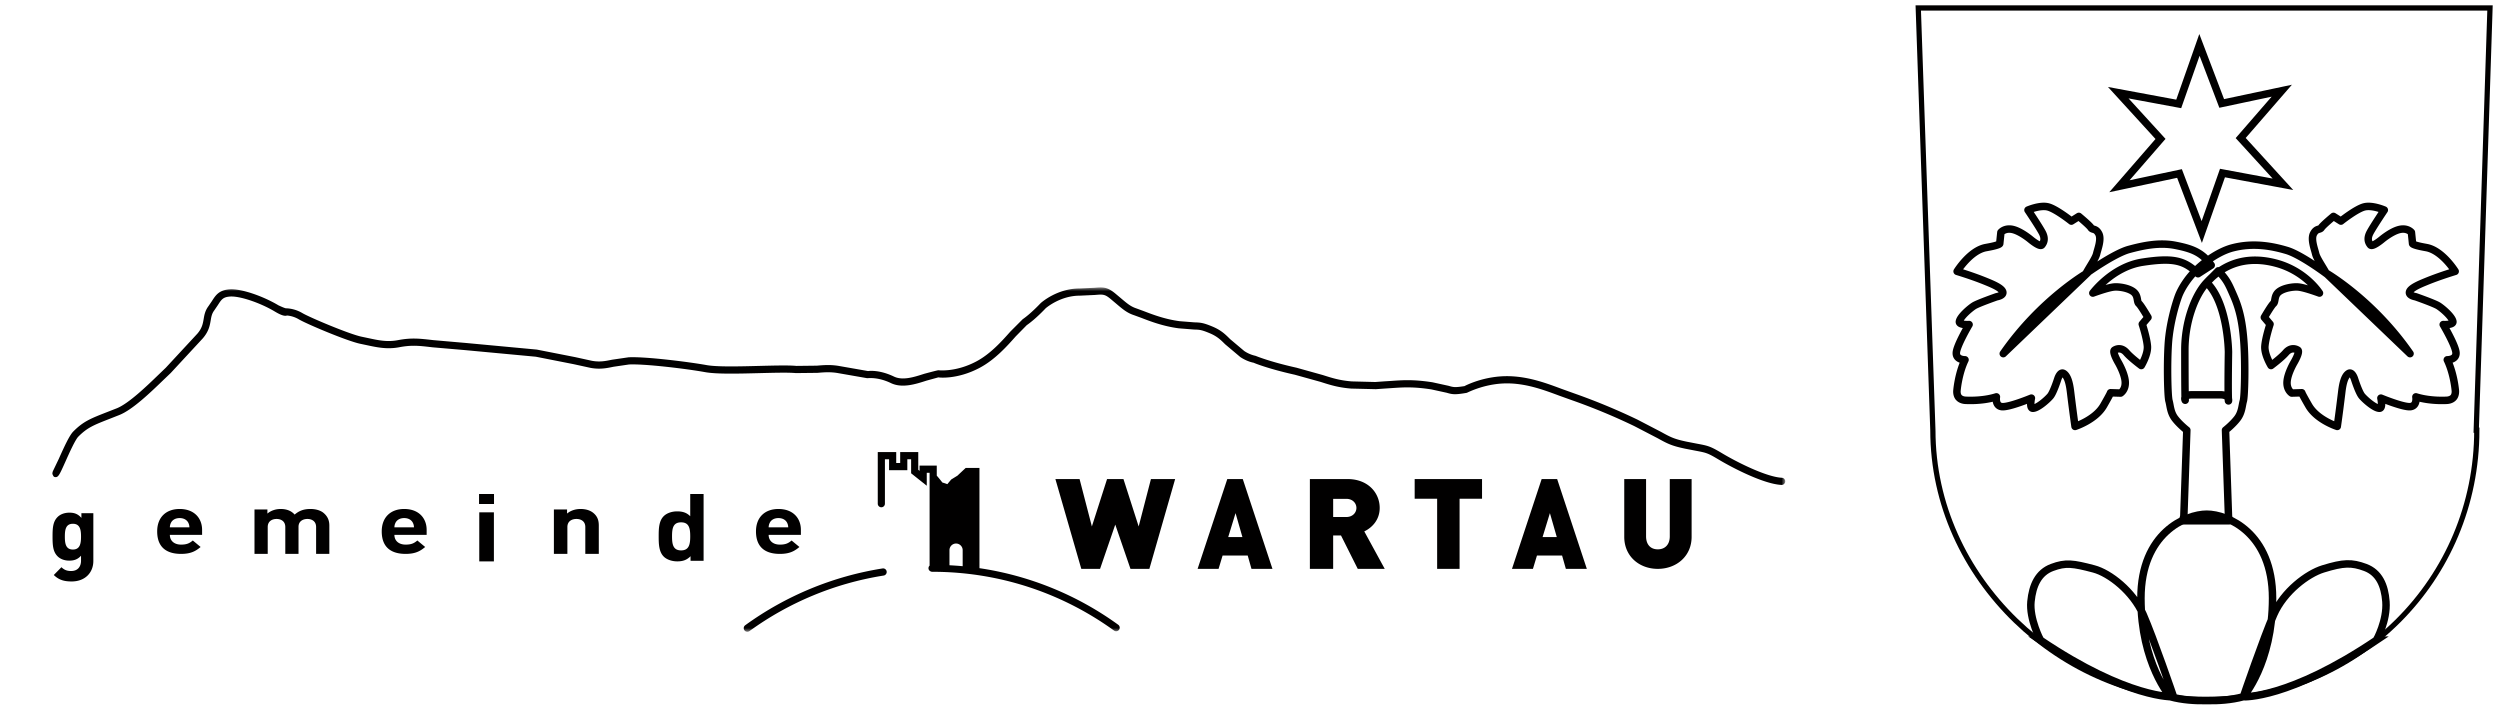<svg width="334" height="95" xmlns="http://www.w3.org/2000/svg" xmlns:xlink="http://www.w3.org/1999/xlink"><defs><path id="a" d="M0 0h238v46.005H0z"/></defs><g fill="none" fill-rule="evenodd"><g transform="translate(.506 38.4)"><mask id="b" fill="#fff"><use xlink:href="#a"/></mask><path d="m145.692.049-1.953.09c-3.023 0-5.13 1.883-5.217 1.966-.042.042-1.287 1.379-2.397 2.144l-1.638 1.641c-1.11 1.25-2.631 2.96-4.494 3.965-2.791 1.505-5.107 1.211-5.132 1.21-.134.001-1.874.47-1.874.47-1.355.438-2.886.935-4.055.377-1.874-.899-3.217-.773-3.469-.738-.094-.018-3.894-.683-3.894-.683-1.118-.19-2.006-.116-2.94-.038l-2.735.033c-1.026-.1-2.923-.051-4.93 0-2.643.07-5.64.147-7.06-.107-2.42-.435-8.22-1.162-10.433-1.043l-2.193.32c-.915.187-1.638.337-2.703.148l-2.225-.489-5.137-1.01-9.508-.887-4.337-.378-.247-.028c-1.56-.176-2.684-.308-4.476.035-1.425.273-2.624.012-4.01-.288l-.808-.17c-1.633-.33-7.006-2.6-7.938-3.161a4.586 4.586 0 0 0-2.163-.64c-.113.039-1.03-.396-1.03-.396-1.92-1.15-4.9-2.262-6.563-2.133-1.393.109-1.828.786-2.331 1.573l-.466.684c-.446.606-.545 1.172-.635 1.723-.108.616-.209 1.202-.832 1.932l-4.24 4.575c-.002 0-.916.878-.916.878-1.603 1.551-4.029 3.892-5.621 4.527l-1.228.48c-2.28.892-3.225 1.26-4.574 2.614-.506.508-1.146 1.886-1.93 3.637l-.777 1.623a.927.927 0 0 0-.09.35c0 .056.009.102.03.14.063.133.122.301.267.332.479.102.606-.186 1.444-2.052.52-1.165 1.31-2.926 1.733-3.35 1.207-1.208 2.034-1.532 4.245-2.397l1.232-.486c1.767-.703 4.175-3.028 5.933-4.726l.923-.882 4.293-4.636c.799-.932.933-1.71 1.05-2.397.084-.497.153-.89.46-1.31l.503-.74c.467-.728.68-1.065 1.602-1.131 1.276-.103 4.02.816 5.997 1.997 1.02.611 1.395.614 1.63.537.052 0 .813.048 1.563.498 1.029.617 6.52 2.932 8.24 3.28l.795.168c1.425.307 2.772.598 4.391.292 1.649-.315 2.66-.2 4.188-.023l.247.029 4.371.377 9.451.882 5.05.996 2.277.498c1.244.222 2.13.04 3.063-.155l2.053-.301c2.006-.105 7.494.54 10.209 1.029 1.517.273 4.437.198 7.255.124 1.98-.05 3.845-.099 4.814-.004l2.902-.032c.879-.075 1.706-.143 2.706.026l3.93.687c.175 0 1.444-.181 3.179.655 1.51.723 3.312.138 4.76-.33l1.582-.436c-.027.016 2.503.353 5.588-1.313 2.01-1.087 3.597-2.866 4.752-4.17l1.463-1.489c1.2-.827 2.473-2.197 2.528-2.255-.009.01 1.903-1.687 4.547-1.687l2.036-.095c1.092-.09 1.319-.114 2.13.563l.674.568c.937.796 1.503 1.278 2.463 1.588l.913.333c1.17.455 2.944 1.138 5.028 1.406l2.065.165c.698.018.958.025 2.072.493.99.417 1.457.879 2.047 1.467l2.029 1.709c.93.625 1.76.759 1.794.764-.032.004 1.882.8 5.502 1.605l3.434.954c1.26.404 2.352.755 4.085.893l3.292.081 1.135-.08.98-.065c1.546-.105 2.88-.201 5.305.175l2.038.445c.786.23 1.11.288 2.694.013.168-.062 2.635-1.365 5.755-1.257 2.443.087 4.639.904 6.576 1.627l1.806.648a81.494 81.494 0 0 1 8.243 3.426c.003 0 3.118 1.62 3.118 1.62 1.302.718 1.842 1.016 3.7 1.403l1.41.273c1.395.266 1.572.295 3.02 1.162 1.872 1.123 6.038 3.28 8.413 3.402a.484.484 0 0 0 .506-.454.482.482 0 0 0-.455-.503c-2.029-.107-5.881-2.015-7.974-3.269-1.592-.953-1.89-1.01-3.334-1.28l-1.39-.27c-1.72-.36-2.185-.618-3.435-1.307l-3.16-1.644a83.606 83.606 0 0 0-8.358-3.47l-1.777-.638c-2.004-.748-4.278-1.597-6.879-1.689-3.387-.115-5.984 1.264-6.094 1.324-1.295.2-1.47.15-2.117-.04l-2.162-.474c-2.531-.39-3.913-.294-5.518-.18l-.961.06-1.163.084-3.14-.081c-1.617-.13-2.612-.45-3.868-.85l-3.516-.981c-3.528-.78-5.435-1.572-5.452-1.58-.119-.032-.775-.148-1.519-.645l-1.892-1.593c-.638-.635-1.187-1.183-2.35-1.673-1.231-.514-1.606-.543-2.418-.566l-1.963-.155c-1.973-.254-3.683-.912-4.812-1.349l-.96-.353c-.777-.255-1.228-.639-2.136-1.408l-.685-.575c-1.111-.923-1.683-.873-2.822-.778Zm-28.286 37.495a42.59 42.59 0 0 0-18.353 7.59.483.483 0 0 0-.104.671.478.478 0 0 0 .67.11 41.61 41.61 0 0 1 17.932-7.421.482.482 0 0 0 .4-.55.477.477 0 0 0-.545-.4" fill="#010000" mask="url(#b)"/><path d="M127.223 34.216c.486 0 .884.4.884.886v2.141a50.107 50.107 0 0 0-1.764-.125v-2.016c0-.487.396-.886.88-.886m21.667 10.853a42.086 42.086 0 0 0-18.541-7.561V24.119h-1.843s-1.032.967-1.099 1.032c-.072.043-.83.51-.83.51s-.319.383-.521.621l-.67-.226a15.945 15.945 0 0 0-.74-.908v-1.342h-2.296v.701a3.6 3.6 0 0 0-.176-.14v-2.373h-2.416v1.46h-.529v-1.46h-2.466v6.9a.478.478 0 1 0 .956 0v-5.939h.556v1.461h2.438v-1.46h.506v1.875l2.09 1.662V24.77h.38v12.397a.466.466 0 0 0 0 .685v.01h.025a.468.468 0 0 0 .306.128c8.791 0 17.198 2.718 24.313 7.856a.475.475 0 0 0 .664-.107.48.48 0 0 0-.107-.671M11.964 36.541v-6.374H10.37v.622c-.454-.509-.91-.697-1.604-.697-.647 0-1.216.214-1.583.584-.618.622-.668 1.459-.668 2.614 0 1.155.05 2.007.668 2.628.367.369.924.583 1.568.583.646 0 1.14-.176 1.568-.66v.674c0 .674-.341 1.373-1.326 1.373-.558 0-.924-.153-1.29-.509L6.68 38.42c.68.66 1.375.863 2.388.863 1.77 0 2.896-1.155 2.896-2.742m-1.645-3.25c0 .876-.112 1.728-1.087 1.728-.974 0-1.074-.852-1.074-1.729 0-.875.1-1.714 1.074-1.714.975 0 1.087.839 1.087 1.714" fill="#010000" mask="url(#b)"/></g><path d="M27 71.456v-.653C27 69.193 25.917 68 24 68c-1.784 0-3 1.081-3 2.994C21 73.37 22.56 74 24.186 74c1.241 0 1.916-.327 2.616-.923l-1.044-.867c-.437.372-.807.55-1.56.55-.964 0-1.505-.55-1.505-1.304H27Zm-1.694-1.003h-2.613c.012-.26.052-.414.157-.63.186-.349.569-.608 1.15-.608s.966.26 1.149.608c.108.216.146.37.157.63ZM42.232 74v-3.586c0-.809-.612-1.082-1.167-1.082-.546 0-1.183.273-1.183 1.049V74h-1.766v-3.586c0-.809-.611-1.082-1.167-1.082-.558 0-1.182.273-1.182 1.082V74H34v-5.932h1.725v.547c.462-.398 1.114-.615 1.766-.615.788 0 1.427.238 1.874.751.598-.524 1.238-.751 2.12-.751.708 0 1.345.193 1.739.525.57.477.776 1.035.776 1.683V74h-1.768M57 71.456v-.653C57 69.193 55.916 68 54 68c-1.783 0-3 1.081-3 2.994C51 73.37 52.56 74 54.185 74c1.244 0 1.918-.327 2.617-.923l-1.044-.867c-.437.372-.806.55-1.56.55-.964 0-1.507-.55-1.507-1.304H57Zm-1.692-1.003H52.69c.013-.26.052-.414.158-.63.186-.349.57-.608 1.15-.608.581 0 .966.26 1.151.608.107.216.146.37.158.63ZM64.03 75h1.955v-6.549H64.03V75ZM64 67.331h2V66h-2v1.331ZM78.198 74v-3.586c0-.809-.623-1.082-1.19-1.082-.57 0-1.206.273-1.206 1.082V74H74v-5.932h1.76v.547c.471-.41 1.136-.615 1.8-.615.722 0 1.304.193 1.706.525.581.477.734 1.035.734 1.683V74h-1.802M94 74.923V66h-1.786v2.969c-.466-.475-1.015-.65-1.743-.65-.7 0-1.345.224-1.745.59-.713.648-.726 1.765-.726 2.744 0 .978.013 2.104.726 2.756.4.363 1.057.591 1.758.591.756 0 1.28-.189 1.772-.69v.613H94Zm-1.786-3.27c0 1.063-.15 1.88-1.22 1.88-1.072 0-1.21-.817-1.21-1.88 0-1.066.138-1.868 1.21-1.868 1.07 0 1.22.802 1.22 1.868ZM107 71.456v-.653c0-1.61-1.084-2.803-3-2.803-1.785 0-3 1.081-3 2.994 0 2.376 1.558 3.006 3.183 3.006 1.244 0 1.918-.327 2.62-.923l-1.045-.867c-.437.372-.806.55-1.56.55-.965 0-1.507-.55-1.507-1.304H107Zm-1.693-1.003h-2.616a1.4 1.4 0 0 1 .159-.63c.185-.349.567-.608 1.15-.608.58 0 .965.26 1.15.608.105.216.144.37.157.63ZM153.556 76h-2.525l-2.032-5.915-2.03 5.915h-2.507L141 64h3.23l1.644 6.335 2.03-6.335h2.19l2.032 6.335 1.64-6.335H157l-3.444 12M170 76l-3.966-12h-2.068L160 76h2.801l.538-1.785h3.354l.504 1.785H170Zm-4.014-4.248h-1.898l.98-3.2.918 3.2ZM185 76l-2.732-5.005c.989-.472 2.06-1.5 2.06-3.135 0-1.972-1.511-3.86-4.317-3.86H175v12h3.11v-4.465h1.047L181.396 76H185Zm-3.783-8.14c0 .622-.497 1.213-1.348 1.213h-1.758v-2.427h1.758c.851 0 1.348.59 1.348 1.214ZM195 66.628V76h-2.998v-9.372H189V64h9v2.628h-3M212 76l-3.966-12h-2.068L202 76h2.8l.539-1.785h3.354l.505 1.785H212Zm-4.012-4.248h-1.9l.979-3.2.92 3.2ZM221.482 76c-2.466 0-4.482-1.67-4.482-4.279V64h2.915v7.654c0 1.105.602 1.738 1.567 1.738.966 0 1.6-.633 1.6-1.738V64H226v7.721c0 2.609-2.05 4.279-4.518 4.279" fill="#010000"/><path stroke="#010000" d="m296.82 13.821 8.026-1.703-5.49 6.323L305 24.619l-8.077-1.5L294.155 31l-2.973-7.821-8.027 1.703 5.49-6.32-5.645-6.18 8.077 1.5L293.846 6z"/><g stroke="#010000"><path d="M294.947 34.821c-1.112-1.195-2.236-1.636-4.334-2.045-2.166-.422-4.327.053-6.163.545-2.032.546-5.779 3.249-5.779 3.249.499-.936 1.298-2.046 1.444-2.68.147-.636.673-1.942.272-2.68-.409-.756-.835-.46-1.04-.796-.207-.335-1.617-1.502-1.617-1.502l-.995.627s-2.072-1.65-3.148-1.904c-1.074-.255-2.648.428-2.648.428s1.471 2.188 1.908 3.01c.436.819.205 1.331-.057 1.652-.262.323-1.528-.745-1.528-.745s-1.267-1.064-2.341-1.32c-1.075-.253-1.601.388-1.601.388l-.155 1.498s.048.201-1.823.527c-2.131.368-3.87 3.18-3.87 3.18 1.63.502 2.878.95 3.969 1.399.714.294 1.961.808 2.124 1.326.164.518-.815.669-.815.669s-2.478.866-3.03 1.214c-.552.35-1.853 1.466-1.944 2.103-.067.483 1.295.397 1.295.397s-1.679 2.841-1.707 3.79c-.03.951 1.163.92 1.163.92-.908 1.893-1.078 4.128-1.078 4.128s-.06.55.243.9l.003-.003c.295.357.839.38.839.38s2.204.168 4.186-.455c0 0-.212 1.192.72 1.305.932.114 3.955-1.137 3.955-1.137s-.29 1.351.19 1.356c.636.007 1.92-1.126 2.344-1.628.422-.502.995-2.308.995-2.308s.313-.99.775-.716c.665.394.846 1.802.94 2.58.157 1.29.345 2.786.588 4.497 0 0 2.708-.863 3.813-2.78.957-1.664.928-1.718.928-1.718l1.344.042s.705-.43.619-1.546c-.083-1.116-.93-2.547-.93-2.547s-.846-1.43-.494-1.646c.353-.215.986-.357 1.594.344.606.702 1.977 1.716 1.977 1.716s.901-1.473.817-2.59c-.086-1.116-.685-2.94-.685-2.94l.762-.903s-.925-1.59-1.22-1.846c-.296-.26-.056-1.05-.73-1.572-.66-.514-1.916-.693-2.558-.641-.643.05-1.873.455-2.86.812 0 0 2.611-3.516 6.65-4.13 4.043-.613 5.6-.273 7.406 1.545l1.76-1.136-.473-.613Zm-.136 2.93c2.843 2.726 2.913 9.27 2.913 9.27-.091 6.088 0 6.54 0 6.54s.18-.816-1.085-.816h-3.792c-1.264 0-.904.728-.904.728s-.045-.637-.045-6.727c0-3.679 1.283-7.252 2.913-8.995 1.083-1.159 3.928-4.021 9.277-2.59 3.95 1.057 5.794 3.994 5.794 3.994-.99-.357-2.218-.762-2.86-.812-.642-.052-1.899.127-2.56.641-.672.521-.431 1.313-.728 1.572-.298.257-1.22 1.846-1.22 1.846l.762.904s-.6 1.823-.686 2.94c-.085 1.116.82 2.59.82 2.59s1.367-1.015 1.975-1.717c.606-.701 1.241-.559 1.595-.344.352.217-.494 1.646-.494 1.646s-.847 1.43-.933 2.547c-.085 1.117.622 1.546.622 1.546l1.344-.042s-.031.054.928 1.717c1.104 1.918 3.812 2.781 3.812 2.781.244-1.711.43-3.207.588-4.498.093-.777.274-2.185.937-2.58.464-.273.777.717.777.717s.57 1.806.995 2.308c.424.502 1.71 1.635 2.345 1.628.48-.005.188-1.356.188-1.356s3.025 1.251 3.956 1.137c.932-.113.72-1.305.72-1.305 1.982.623 4.184.456 4.184.456s.546-.024.842-.38l.001.001c.305-.35.246-.899.246-.899s-.172-2.235-1.08-4.128c0 0 1.194.031 1.166-.92-.03-.949-1.709-3.79-1.709-3.79s1.362.086 1.293-.397c-.088-.637-1.39-1.754-1.943-2.103-.551-.348-3.03-1.214-3.03-1.214s-.98-.15-.815-.669c.164-.518 1.41-1.032 2.126-1.326 1.087-.448 2.337-.897 3.967-1.4 0 0-1.738-2.81-3.869-3.179-1.87-.326-1.824-.527-1.824-.527l-.154-1.498s-.526-.641-1.6-.387c-1.076.255-2.34 1.32-2.34 1.32s-1.268 1.067-1.53.744c-.263-.32-.493-.833-.059-1.652.438-.822 1.908-3.01 1.908-3.01s-1.573-.683-2.65-.428c-1.074.253-3.144 1.904-3.144 1.904l-.995-.627s-1.41 1.167-1.616 1.502c-.207.337-.633.04-1.041.795-.4.739.124 2.045.27 2.681.147.634.946 1.744 1.446 2.68 0 0-3.392-2.545-5.305-3.112-1.919-.57-4.446-1.069-7.246-.342-1.112.29-2.352.951-3.495 1.81a14.49 14.49 0 0 0-1.453 1.252c-1.078 1.069-1.913 2.415-2.276 3.39-.36.976-1.172 3.636-1.354 6.362-.18 2.726-.089 6.996.09 7.631.181.638.181 1.546.814 2.363.632.819 1.569 1.548 1.569 1.548l-.396 11.446-.135.66h6.162l-.066-.66-.396-11.446s.936-.73 1.568-1.548c.632-.817.632-1.725.814-2.363.179-.635.27-4.905.089-7.63-.18-2.727-.563-4.545-1.355-6.363-.724-1.665-.924-2.157-2.075-3.385l-1.558 1.568Zm-15.886-1.318s-6.259 3.568-11.287 10.814l11.287-10.814Zm31.77 0s6.259 3.568 11.286 10.814l-11.286-10.814Z" stroke-linejoin="round"/><path d="M317.496 85.526s1.456-2.625 1.263-5.158c-.164-2.178-.924-3.871-2.753-4.555-1.828-.68-2.912-.647-5.643.194-2.087.642-5.238 2.998-6.592 6.087-1.354 3.09-4.062 10.996-4.062 10.996s6.05.341 17.787-7.564Zm-44.896 0s-1.49-2.828-1.264-5.158c.21-2.173.992-3.871 2.822-4.555 1.827-.68 2.775-.544 5.574.194 2.112.557 5.238 2.998 6.592 6.087 1.354 3.09 4.064 10.996 4.064 10.996s-6.052.341-17.788-7.564Zm22.21 8.071c1.545.036 3.261-.076 4.875-.507 0 0 3.928-4.44 3.928-13.165 0-8.723-6.005-11.233-8.8-11.233h.02c-2.798 0-8.803 2.51-8.803 11.233 0 8.725 3.928 13.165 3.928 13.165 1.613.43 3.33.543 4.877.507h-.025Z"/><path d="M258.232 57.47c0 19.873 17.37 35.984 36.42 35.984 20.342 0 36.249-16.085 36.249-35.983h-.076l1.839-56.407H256.28l1.952 56.407Z" stroke-width=".7"/></g></g></svg>